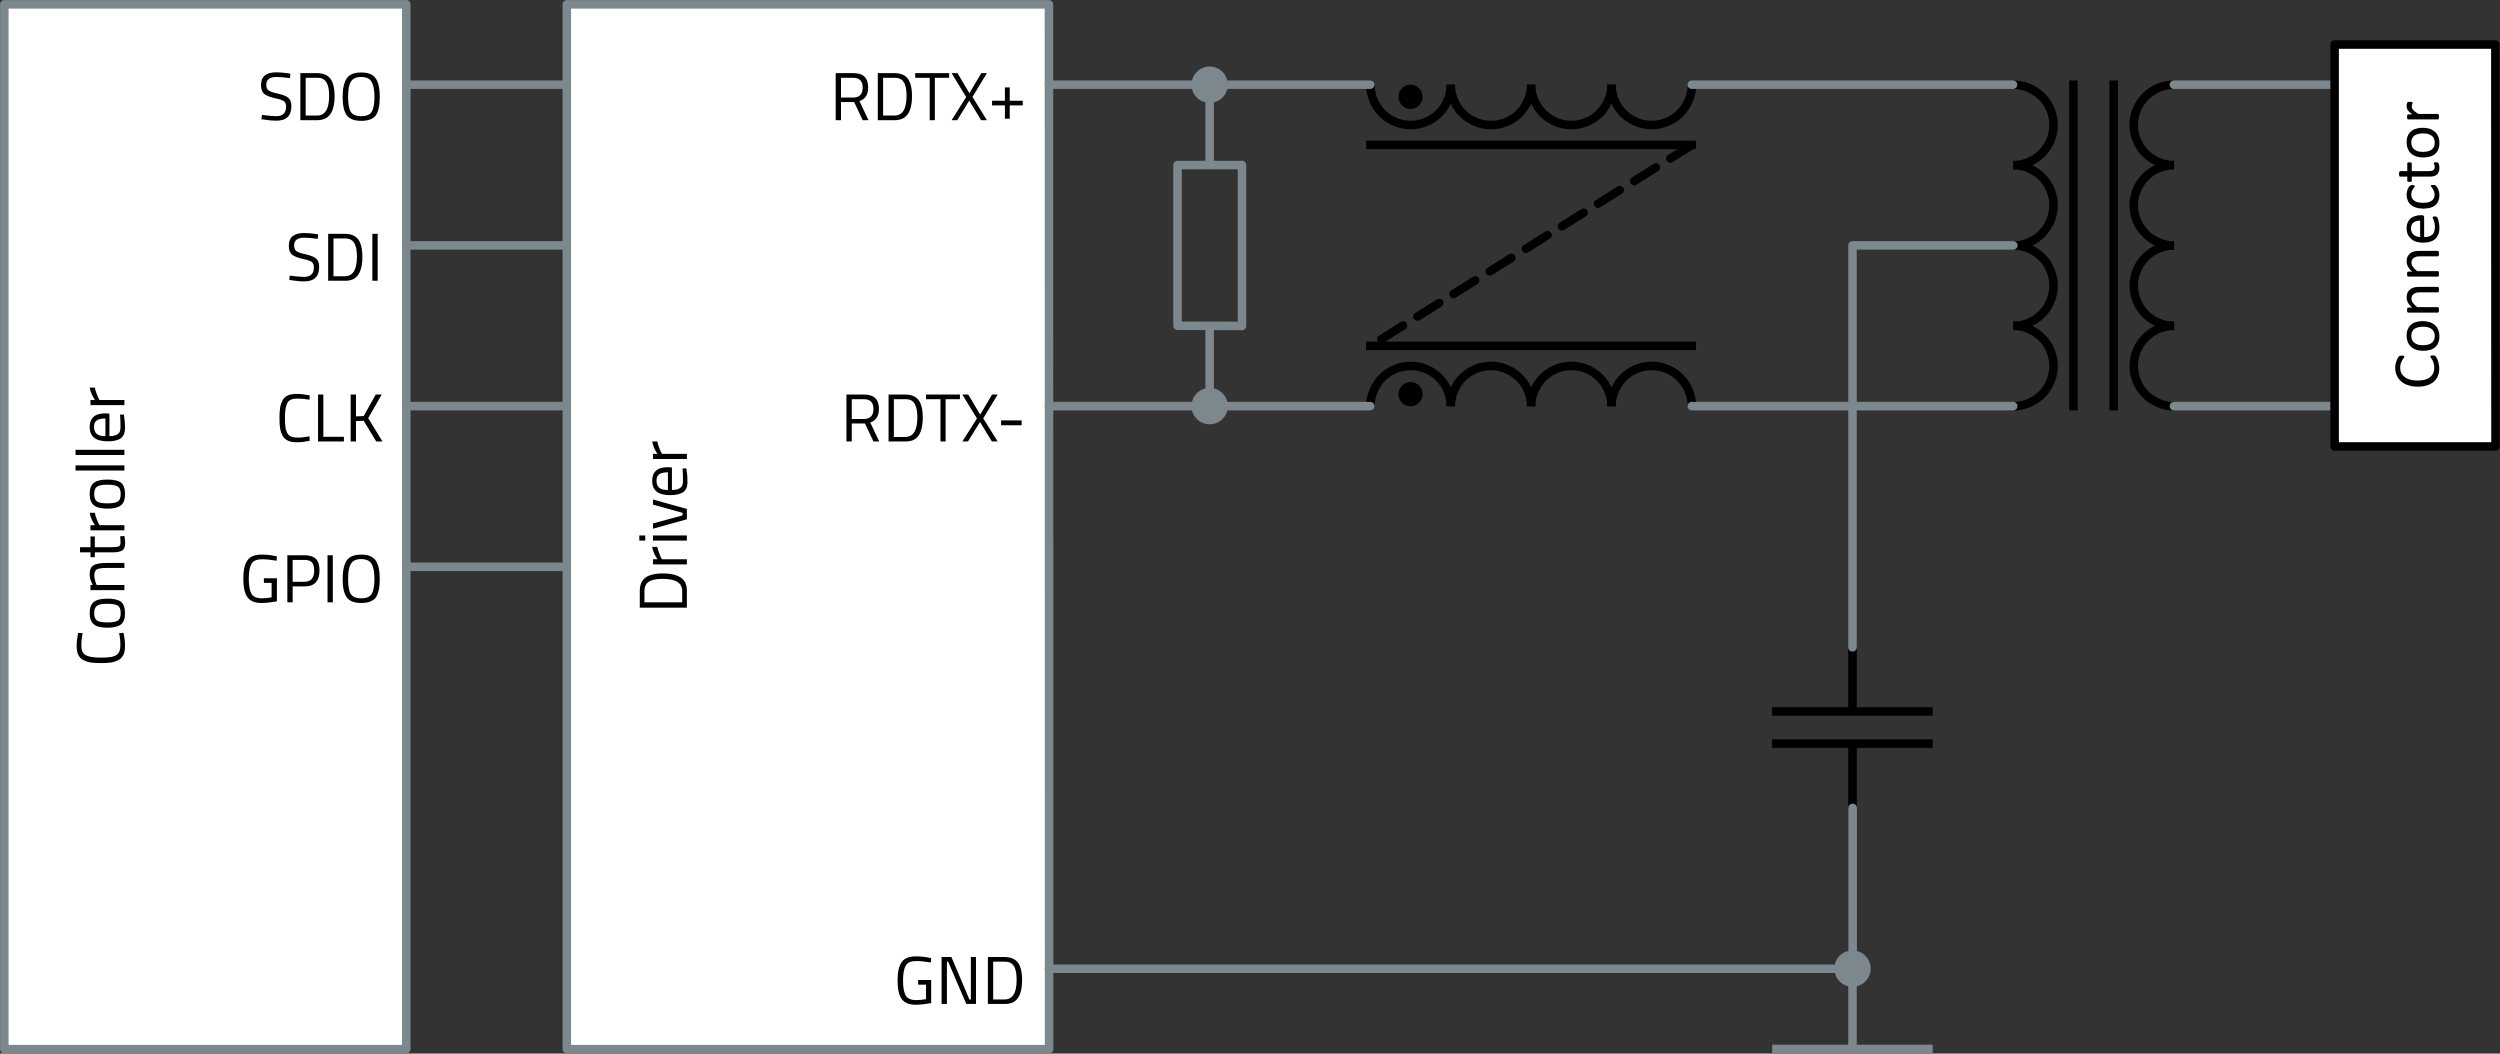 <?xml version="1.0" encoding="UTF-8"?>
<!DOCTYPE svg PUBLIC "-//W3C//DTD SVG 1.1//EN" "http://www.w3.org/Graphics/SVG/1.1/DTD/svg11.dtd">
<svg version="1.2" width="155.56mm" height="65.56mm" viewBox="473 2173 15556 6556" preserveAspectRatio="xMidYMid" fill-rule="evenodd" stroke-width="28.222" stroke-linejoin="round" xmlns="http://www.w3.org/2000/svg" xmlns:ooo="http://xml.openoffice.org/svg/export" xmlns:xlink="http://www.w3.org/1999/xlink" xmlns:presentation="http://sun.com/xmlns/staroffice/presentation" xmlns:smil="http://www.w3.org/2001/SMIL20/" xmlns:anim="urn:oasis:names:tc:opendocument:xmlns:animation:1.0" xmlns:svg="urn:oasis:names:tc:opendocument:xmlns:svg-compatible:1.0" xml:space="preserve">
 <rect x="473" y="2173" width="15556" height="6556" fill="#333333" stroke="none"/>
 <defs class="EmbeddedBulletChars">
  <g id="bullet-char-template-57356" transform="scale(0,-0)">
   <path d="M 580,1141 L 1163,571 580,0 -4,571 580,1141 Z"/>
  </g>
  <g id="bullet-char-template-57354" transform="scale(0,-0)">
   <path d="M 8,1128 L 1137,1128 1137,0 8,0 8,1128 Z"/>
  </g>
  <g id="bullet-char-template-10146" transform="scale(0,-0)">
   <path d="M 174,0 L 602,739 174,1481 1456,739 174,0 Z M 1358,739 L 309,1346 659,739 1358,739 Z"/>
  </g>
  <g id="bullet-char-template-10132" transform="scale(0,-0)">
   <path d="M 2015,739 L 1276,0 717,0 1260,543 174,543 174,936 1260,936 717,1481 1274,1481 2015,739 Z"/>
  </g>
  <g id="bullet-char-template-10007" transform="scale(0,-0)">
   <path d="M 0,-2 C -7,14 -16,27 -25,37 L 356,567 C 262,823 215,952 215,954 215,979 228,992 255,992 264,992 276,990 289,987 310,991 331,999 354,1012 L 381,999 492,748 772,1049 836,1024 860,1049 C 881,1039 901,1025 922,1006 886,937 835,863 770,784 769,783 710,716 594,584 L 774,223 C 774,196 753,168 711,139 L 727,119 C 717,90 699,76 672,76 641,76 570,178 457,381 L 164,-76 C 142,-110 111,-127 72,-127 30,-127 9,-110 8,-76 1,-67 -2,-52 -2,-32 -2,-23 -1,-13 0,-2 Z"/>
  </g>
  <g id="bullet-char-template-10004" transform="scale(0,-0)">
   <path d="M 285,-33 C 182,-33 111,30 74,156 52,228 41,333 41,471 41,549 55,616 82,672 116,743 169,778 240,778 293,778 328,747 346,684 L 369,508 C 377,444 397,411 428,410 L 1163,1116 C 1174,1127 1196,1133 1229,1133 1271,1133 1292,1118 1292,1087 L 1292,965 C 1292,929 1282,901 1262,881 L 442,47 C 390,-6 338,-33 285,-33 Z"/>
  </g>
  <g id="bullet-char-template-9679" transform="scale(0,-0)">
   <path d="M 813,0 C 632,0 489,54 383,161 276,268 223,411 223,592 223,773 276,916 383,1023 489,1130 632,1184 813,1184 992,1184 1136,1130 1245,1023 1353,916 1407,772 1407,592 1407,412 1353,268 1245,161 1136,54 992,0 813,0 Z"/>
  </g>
  <g id="bullet-char-template-8226" transform="scale(0,-0)">
   <path d="M 346,457 C 273,457 209,483 155,535 101,586 74,649 74,723 74,796 101,859 155,911 209,963 273,989 346,989 419,989 480,963 531,910 582,859 608,796 608,723 608,648 583,586 532,535 482,483 420,457 346,457 Z"/>
  </g>
  <g id="bullet-char-template-8211" transform="scale(0,-0)">
   <path d="M -4,459 L 1135,459 1135,606 -4,606 -4,459 Z"/>
  </g>
  <g id="bullet-char-template-61548" transform="scale(0,-0)">
   <path d="M 173,740 C 173,903 231,1043 346,1159 462,1274 601,1332 765,1332 928,1332 1067,1274 1183,1159 1299,1043 1357,903 1357,740 1357,577 1299,437 1183,322 1067,206 928,148 765,148 601,148 462,206 346,322 231,437 173,577 173,740 Z"/>
  </g>
 </defs>
 <g class="Page">
  <g class="Group">
   <g class="Group">
    <g class="com.sun.star.drawing.ClosedBezierShape">
     <g id="id3">
      <rect class="BoundingBox" stroke="none" fill="none" x="500" y="2200" width="2502" height="6502"/>
      <path fill="rgb(255,255,255)" stroke="none" d="M 3001,8701 C 3001,6534 3001,4367 3001,2200 2167,2200 1334,2200 500,2200 500,4367 500,6534 500,8701 1334,8701 2167,8701 3001,8701 Z"/>
     </g>
    </g>
    <g class="com.sun.star.drawing.ClosedBezierShape">
     <g id="id4">
      <rect class="BoundingBox" stroke="none" fill="none" x="473" y="2173" width="2556" height="6556"/>
      <path fill="none" stroke="rgb(124,135,142)" stroke-width="53" stroke-linejoin="miter" stroke-linecap="square" d="M 3001,8701 L 3001,2200 500,2200 500,8701 3001,8701 Z"/>
     </g>
    </g>
   </g>
   <g class="Group">
    <g class="com.sun.star.drawing.ClosedBezierShape">
     <g id="id5">
      <rect class="BoundingBox" stroke="none" fill="none" x="950" y="6111" width="303" height="190"/>
      <path fill="rgb(0,0,0)" stroke="none" d="M 1242,6111 C 1248,6140 1251,6166 1251,6189 1251,6213 1248,6231 1242,6246 1235,6260 1225,6271 1212,6279 1199,6286 1183,6292 1166,6295 1149,6298 1127,6299 1101,6299 1075,6299 1053,6298 1036,6295 1018,6292 1003,6286 989,6279 975,6271 966,6260 959,6246 953,6232 950,6213 950,6191 950,6168 953,6142 959,6111 L 987,6113 C 982,6141 979,6166 979,6189 979,6220 988,6240 1007,6250 1025,6260 1057,6265 1101,6265 1124,6265 1142,6264 1155,6262 1169,6261 1181,6257 1192,6252 1203,6246 1210,6238 1215,6228 1220,6218 1222,6203 1222,6183 1222,6163 1220,6140 1214,6113 L 1242,6111 Z"/>
     </g>
    </g>
    <g class="com.sun.star.drawing.ClosedBezierShape">
     <g id="id6">
      <rect class="BoundingBox" stroke="none" fill="none" x="1031" y="5897" width="222" height="183"/>
      <path fill="rgb(0,0,0)" stroke="none" d="M 1141,6079 C 1102,6079 1074,6072 1057,6058 1040,6044 1031,6021 1031,5988 1031,5955 1040,5932 1057,5918 1074,5905 1102,5898 1141,5898 1179,5898 1208,5904 1225,5917 1242,5930 1251,5954 1251,5988 1251,6023 1242,6046 1225,6059 1208,6072 1179,6079 1141,6079 Z M 1140,6046 C 1171,6046 1193,6043 1205,6035 1218,6028 1224,6012 1224,5988 1224,5964 1218,5949 1205,5941 1193,5934 1171,5930 1140,5930 1109,5930 1088,5934 1076,5943 1065,5951 1059,5966 1059,5988 1059,6010 1065,6025 1076,6034 1088,6042 1109,6046 1140,6046 Z"/>
     </g>
    </g>
    <g class="com.sun.star.drawing.ClosedBezierShape">
     <g id="id7">
      <rect class="BoundingBox" stroke="none" fill="none" x="1031" y="5676" width="217" height="170"/>
      <path fill="rgb(0,0,0)" stroke="none" d="M 1247,5813 L 1247,5845 1036,5845 1036,5813 1050,5813 C 1038,5790 1031,5769 1031,5748 1031,5719 1039,5701 1054,5691 1069,5681 1096,5676 1135,5676 L 1247,5676 1247,5707 1136,5707 C 1107,5707 1087,5710 1076,5716 1065,5722 1060,5734 1060,5753 1060,5762 1061,5772 1064,5782 1066,5792 1069,5799 1071,5805 L 1075,5813 1247,5813 Z"/>
     </g>
    </g>
    <g class="com.sun.star.drawing.ClosedBezierShape">
     <g id="id8">
      <rect class="BoundingBox" stroke="none" fill="none" x="970" y="5508" width="283" height="133"/>
      <path fill="rgb(0,0,0)" stroke="none" d="M 1063,5511 L 1063,5578 1164,5578 C 1188,5578 1204,5576 1212,5573 1220,5569 1223,5561 1223,5548 L 1221,5510 1247,5508 C 1250,5527 1252,5541 1252,5551 1252,5573 1246,5588 1236,5597 1225,5605 1204,5610 1174,5610 L 1063,5610 1063,5640 1036,5640 1036,5610 971,5610 971,5578 1036,5578 1036,5511 1063,5511 Z"/>
     </g>
    </g>
    <g class="com.sun.star.drawing.ClosedBezierShape">
     <g id="id9">
      <rect class="BoundingBox" stroke="none" fill="none" x="1030" y="5363" width="218" height="111"/>
      <path fill="rgb(0,0,0)" stroke="none" d="M 1247,5473 L 1036,5473 1036,5441 1064,5441 C 1047,5417 1036,5391 1031,5364 L 1063,5364 C 1065,5376 1069,5388 1074,5401 1078,5414 1083,5423 1086,5430 L 1092,5441 1247,5441 1247,5473 Z"/>
     </g>
    </g>
    <g class="com.sun.star.drawing.ClosedBezierShape">
     <g id="id10">
      <rect class="BoundingBox" stroke="none" fill="none" x="1031" y="5156" width="222" height="183"/>
      <path fill="rgb(0,0,0)" stroke="none" d="M 1141,5338 C 1102,5338 1074,5331 1057,5317 1040,5303 1031,5280 1031,5247 1031,5214 1040,5191 1057,5177 1074,5164 1102,5157 1141,5157 1179,5157 1208,5163 1225,5176 1242,5189 1251,5213 1251,5247 1251,5282 1242,5305 1225,5318 1208,5331 1179,5338 1141,5338 Z M 1140,5305 C 1171,5305 1193,5302 1205,5294 1218,5287 1224,5271 1224,5247 1224,5223 1218,5208 1205,5200 1193,5193 1171,5189 1140,5189 1109,5189 1088,5193 1076,5202 1065,5210 1059,5225 1059,5247 1059,5269 1065,5284 1076,5293 1088,5301 1109,5305 1140,5305 Z"/>
     </g>
    </g>
    <g class="com.sun.star.drawing.ClosedBezierShape">
     <g id="id11">
      <rect class="BoundingBox" stroke="none" fill="none" x="943" y="5069" width="305" height="33"/>
      <path fill="rgb(0,0,0)" stroke="none" d="M 1247,5101 C 1146,5101 1045,5101 943,5101 943,5090 943,5080 943,5069 1045,5069 1146,5069 1247,5069 1247,5080 1247,5090 1247,5101 Z"/>
     </g>
    </g>
    <g class="com.sun.star.drawing.ClosedBezierShape">
     <g id="id12">
      <rect class="BoundingBox" stroke="none" fill="none" x="943" y="4972" width="305" height="33"/>
      <path fill="rgb(0,0,0)" stroke="none" d="M 1247,5004 C 1146,5004 1045,5004 943,5004 943,4993 943,4983 943,4972 1045,4972 1146,4972 1247,4972 1247,4983 1247,4993 1247,5004 Z"/>
     </g>
    </g>
    <g class="com.sun.star.drawing.ClosedBezierShape">
     <g id="id13">
      <rect class="BoundingBox" stroke="none" fill="none" x="1031" y="4745" width="222" height="175"/>
      <path fill="rgb(0,0,0)" stroke="none" d="M 1221,4766 L 1220,4753 1244,4753 C 1249,4785 1251,4812 1251,4835 1251,4866 1242,4887 1225,4900 1207,4913 1180,4919 1143,4919 1068,4919 1031,4889 1031,4830 1031,4802 1039,4781 1055,4767 1071,4752 1096,4745 1130,4745 L 1154,4747 1154,4887 C 1178,4887 1195,4882 1206,4874 1218,4866 1223,4851 1223,4830 1223,4809 1222,4787 1221,4766 Z M 1129,4777 C 1103,4777 1085,4781 1074,4790 1063,4798 1058,4811 1058,4830 1058,4849 1064,4863 1075,4873 1086,4882 1104,4887 1129,4887 L 1129,4777 Z"/>
     </g>
    </g>
    <g class="com.sun.star.drawing.ClosedBezierShape">
     <g id="id14">
      <rect class="BoundingBox" stroke="none" fill="none" x="1030" y="4584" width="218" height="111"/>
      <path fill="rgb(0,0,0)" stroke="none" d="M 1247,4694 L 1036,4694 1036,4662 1064,4662 C 1047,4638 1036,4612 1031,4585 L 1063,4585 C 1065,4597 1069,4609 1074,4622 1078,4635 1083,4644 1086,4651 L 1092,4662 1247,4662 1247,4694 Z"/>
     </g>
    </g>
   </g>
  </g>
  <g class="Group">
   <g class="com.sun.star.drawing.ClosedBezierShape">
    <g id="id15">
     <rect class="BoundingBox" stroke="none" fill="none" x="2097" y="2623" width="190" height="303"/>
     <path fill="rgb(0,0,0)" stroke="none" d="M 2194,2652 C 2151,2652 2130,2668 2130,2700 2130,2717 2135,2730 2145,2736 2155,2743 2174,2750 2204,2756 2234,2763 2255,2771 2267,2782 2280,2793 2286,2810 2286,2834 2286,2894 2255,2924 2192,2924 2172,2924 2146,2922 2115,2917 L 2100,2915 2103,2888 C 2142,2893 2171,2896 2191,2896 2233,2896 2253,2876 2253,2837 2253,2821 2249,2810 2240,2803 2230,2796 2213,2790 2188,2785 2155,2778 2132,2769 2118,2758 2104,2747 2097,2728 2097,2702 2097,2649 2129,2623 2192,2623 2212,2623 2237,2625 2266,2629 L 2280,2632 2277,2659 C 2238,2654 2210,2652 2194,2652 Z"/>
    </g>
   </g>
   <g class="com.sun.star.drawing.ClosedBezierShape">
    <g id="id16">
     <rect class="BoundingBox" stroke="none" fill="none" x="2341" y="2627" width="215" height="295"/>
     <path fill="rgb(0,0,0)" stroke="none" d="M 2446,2921 L 2342,2921 2342,2628 2446,2628 C 2494,2628 2526,2647 2541,2684 2550,2706 2555,2735 2555,2770 2555,2844 2536,2890 2500,2909 2485,2917 2467,2921 2446,2921 Z M 2521,2770 C 2521,2714 2509,2679 2484,2665 2474,2659 2461,2657 2446,2657 L 2375,2657 2375,2892 2446,2892 C 2496,2892 2521,2851 2521,2770 Z"/>
    </g>
   </g>
   <g class="com.sun.star.drawing.ClosedBezierShape">
    <g id="id17">
     <rect class="BoundingBox" stroke="none" fill="none" x="2605" y="2623" width="233" height="303"/>
     <path fill="rgb(0,0,0)" stroke="none" d="M 2639,2775 C 2639,2818 2644,2849 2655,2868 2667,2887 2689,2896 2721,2896 2753,2896 2775,2887 2786,2868 2797,2850 2803,2819 2803,2776 2803,2733 2797,2702 2785,2682 2774,2662 2752,2652 2720,2652 2689,2652 2667,2662 2656,2682 2644,2701 2639,2733 2639,2775 Z M 2836,2776 C 2836,2828 2828,2866 2812,2890 2795,2913 2765,2925 2721,2925 2677,2925 2647,2913 2630,2889 2613,2865 2605,2827 2605,2776 2605,2724 2614,2686 2630,2661 2647,2636 2677,2624 2721,2624 2764,2624 2794,2636 2811,2661 2828,2686 2836,2724 2836,2776 Z"/>
    </g>
   </g>
  </g>
  <g class="Group">
   <g class="com.sun.star.drawing.ClosedBezierShape">
    <g id="id18">
     <rect class="BoundingBox" stroke="none" fill="none" x="2270" y="3623" width="190" height="303"/>
     <path fill="rgb(0,0,0)" stroke="none" d="M 2367,3652 C 2324,3652 2303,3668 2303,3700 2303,3717 2308,3730 2318,3736 2328,3743 2347,3750 2377,3756 2407,3763 2428,3771 2440,3782 2453,3793 2459,3810 2459,3834 2459,3894 2428,3924 2365,3924 2345,3924 2319,3922 2288,3917 L 2273,3915 2276,3888 C 2315,3893 2344,3896 2364,3896 2406,3896 2426,3876 2426,3837 2426,3821 2422,3810 2413,3803 2403,3796 2386,3790 2361,3785 2328,3778 2305,3769 2291,3758 2277,3747 2270,3728 2270,3702 2270,3649 2302,3623 2365,3623 2385,3623 2410,3625 2439,3629 L 2453,3632 2450,3659 C 2411,3654 2383,3652 2367,3652 Z"/>
    </g>
   </g>
   <g class="com.sun.star.drawing.ClosedBezierShape">
    <g id="id19">
     <rect class="BoundingBox" stroke="none" fill="none" x="2514" y="3627" width="215" height="295"/>
     <path fill="rgb(0,0,0)" stroke="none" d="M 2619,3920 L 2515,3920 2515,3628 2619,3628 C 2667,3628 2699,3647 2714,3684 2723,3706 2728,3735 2728,3770 2728,3844 2709,3890 2673,3909 2658,3917 2640,3920 2619,3920 Z M 2694,3770 C 2694,3714 2682,3679 2657,3665 2647,3659 2634,3657 2619,3657 L 2548,3657 2548,3892 2619,3892 C 2669,3892 2694,3851 2694,3770 Z"/>
    </g>
   </g>
   <g class="com.sun.star.drawing.ClosedBezierShape">
    <g id="id20">
     <rect class="BoundingBox" stroke="none" fill="none" x="2789" y="3627" width="35" height="295"/>
     <path fill="rgb(0,0,0)" stroke="none" d="M 2790,3920 C 2790,3823 2790,3725 2790,3628 2801,3628 2812,3628 2823,3628 2823,3725 2823,3823 2823,3920 2812,3920 2801,3920 2790,3920 Z"/>
    </g>
   </g>
  </g>
  <g class="Group">
   <g class="com.sun.star.drawing.ClosedBezierShape">
    <g id="id21">
     <rect class="BoundingBox" stroke="none" fill="none" x="2211" y="4623" width="190" height="303"/>
     <path fill="rgb(0,0,0)" stroke="none" d="M 2400,4916 C 2371,4922 2345,4925 2322,4925 2298,4925 2280,4922 2265,4915 2251,4909 2240,4899 2232,4886 2225,4872 2219,4857 2216,4839 2213,4822 2212,4801 2212,4775 2212,4749 2213,4727 2216,4709 2219,4692 2225,4676 2232,4662 2240,4649 2251,4639 2265,4633 2279,4627 2298,4624 2320,4624 2343,4624 2369,4627 2400,4633 L 2399,4660 C 2370,4655 2345,4653 2322,4653 2291,4653 2271,4662 2261,4680 2251,4699 2246,4730 2246,4775 2246,4797 2247,4815 2249,4829 2250,4842 2254,4854 2259,4865 2265,4876 2273,4884 2283,4889 2293,4893 2308,4896 2328,4896 2348,4896 2371,4893 2399,4888 L 2400,4916 Z"/>
    </g>
   </g>
   <g class="com.sun.star.drawing.ClosedBezierShape">
    <g id="id22">
     <rect class="BoundingBox" stroke="none" fill="none" x="2451" y="4627" width="164" height="295"/>
     <path fill="rgb(0,0,0)" stroke="none" d="M 2613,4920 C 2559,4920 2506,4920 2452,4920 2452,4823 2452,4725 2452,4628 2463,4628 2474,4628 2485,4628 2485,4716 2485,4803 2485,4891 2527,4891 2570,4891 2613,4891 2613,4901 2613,4911 2613,4920 Z"/>
    </g>
   </g>
   <g class="com.sun.star.drawing.ClosedBezierShape">
    <g id="id23">
     <rect class="BoundingBox" stroke="none" fill="none" x="2654" y="4627" width="200" height="295"/>
     <path fill="rgb(0,0,0)" stroke="none" d="M 2688,4920 C 2677,4920 2666,4920 2655,4920 2655,4823 2655,4725 2655,4628 2666,4628 2677,4628 2688,4628 2688,4673 2688,4719 2688,4764 2704,4763 2720,4763 2736,4762 2761,4717 2786,4673 2811,4628 2823,4628 2835,4628 2848,4628 2820,4677 2792,4726 2764,4775 2794,4823 2823,4872 2853,4920 2840,4920 2827,4920 2814,4920 2788,4877 2762,4834 2736,4791 2720,4792 2704,4792 2688,4793 2688,4835 2688,4878 2688,4920 Z"/>
    </g>
   </g>
  </g>
  <g class="Group">
   <g class="Group">
    <g class="com.sun.star.drawing.ClosedBezierShape">
     <g id="id24">
      <rect class="BoundingBox" stroke="none" fill="none" x="4000" y="2200" width="3002" height="6502"/>
      <path fill="rgb(255,255,255)" stroke="none" d="M 7001,8701 C 7001,6534 7000,4367 7000,2200 6000,2200 5000,2200 4000,2200 4000,4367 4000,6534 4000,8701 5000,8701 6001,8701 7001,8701 Z"/>
     </g>
    </g>
    <g class="com.sun.star.drawing.ClosedBezierShape">
     <g id="id25">
      <rect class="BoundingBox" stroke="none" fill="none" x="3973" y="2173" width="3056" height="6556"/>
      <path fill="none" stroke="rgb(124,135,142)" stroke-width="53" stroke-linejoin="miter" stroke-linecap="square" d="M 7001,8701 L 7000,2200 4000,2200 4000,8701 7001,8701 Z"/>
     </g>
    </g>
   </g>
   <g class="Group">
    <g class="com.sun.star.drawing.ClosedBezierShape">
     <g id="id26">
      <rect class="BoundingBox" stroke="none" fill="none" x="4454" y="5741" width="294" height="215"/>
      <path fill="rgb(0,0,0)" stroke="none" d="M 4747,5850 L 4747,5954 4454,5954 4454,5850 C 4454,5802 4473,5770 4511,5755 4533,5746 4561,5741 4596,5741 4670,5741 4716,5760 4736,5796 4743,5811 4747,5829 4747,5850 Z M 4596,5775 C 4540,5775 4505,5787 4492,5812 4486,5822 4483,5835 4483,5850 L 4483,5921 4718,5921 4718,5850 C 4718,5800 4678,5775 4596,5775 Z"/>
     </g>
    </g>
    <g class="com.sun.star.drawing.ClosedBezierShape">
     <g id="id27">
      <rect class="BoundingBox" stroke="none" fill="none" x="4530" y="5575" width="218" height="111"/>
      <path fill="rgb(0,0,0)" stroke="none" d="M 4747,5685 L 4536,5685 4536,5653 4564,5653 C 4547,5629 4536,5603 4531,5576 L 4563,5576 C 4565,5588 4569,5600 4574,5613 4578,5626 4583,5635 4586,5642 L 4592,5653 4747,5653 4747,5685 Z"/>
     </g>
    </g>
    <g class="com.sun.star.drawing.ClosedBezierShape">
     <g id="id28">
      <rect class="BoundingBox" stroke="none" fill="none" x="4450" y="5504" width="298" height="34"/>
      <path fill="rgb(0,0,0)" stroke="none" d="M 4747,5537 C 4677,5537 4606,5537 4536,5537 4536,5526 4536,5515 4536,5505 4606,5505 4677,5505 4747,5505 4747,5515 4747,5526 4747,5537 Z M 4488,5537 C 4475,5537 4463,5537 4451,5537 4451,5526 4451,5515 4451,5505 4463,5505 4475,5505 4488,5505 4488,5515 4488,5526 4488,5537 Z"/>
     </g>
    </g>
    <g class="com.sun.star.drawing.ClosedBezierShape">
     <g id="id29">
      <rect class="BoundingBox" stroke="none" fill="none" x="4535" y="5280" width="213" height="185"/>
      <path fill="rgb(0,0,0)" stroke="none" d="M 4536,5463 C 4536,5452 4536,5441 4536,5430 4597,5413 4658,5397 4720,5380 4720,5375 4720,5370 4720,5364 4658,5347 4597,5330 4536,5313 4536,5302 4536,5292 4536,5281 4606,5301 4677,5320 4747,5340 4747,5361 4747,5383 4747,5404 4677,5424 4606,5444 4536,5463 Z"/>
     </g>
    </g>
    <g class="com.sun.star.drawing.ClosedBezierShape">
     <g id="id30">
      <rect class="BoundingBox" stroke="none" fill="none" x="4531" y="5080" width="222" height="175"/>
      <path fill="rgb(0,0,0)" stroke="none" d="M 4721,5101 L 4720,5088 4744,5088 C 4749,5120 4751,5147 4751,5170 4751,5201 4742,5222 4725,5235 4707,5247 4680,5254 4643,5254 4568,5254 4531,5224 4531,5165 4531,5137 4539,5116 4555,5102 4571,5087 4596,5080 4630,5080 L 4654,5082 4654,5222 C 4678,5222 4695,5217 4706,5209 4718,5201 4723,5186 4723,5165 4723,5144 4722,5122 4721,5101 Z M 4629,5112 C 4603,5112 4585,5116 4574,5125 4563,5133 4558,5146 4558,5165 4558,5184 4564,5198 4575,5208 4586,5217 4604,5222 4629,5222 L 4629,5112 Z"/>
     </g>
    </g>
    <g class="com.sun.star.drawing.ClosedBezierShape">
     <g id="id31">
      <rect class="BoundingBox" stroke="none" fill="none" x="4530" y="4919" width="218" height="111"/>
      <path fill="rgb(0,0,0)" stroke="none" d="M 4747,5029 L 4536,5029 4536,4997 4564,4997 C 4547,4973 4536,4947 4531,4920 L 4563,4920 C 4565,4932 4569,4944 4574,4957 4578,4970 4583,4979 4586,4986 L 4592,4997 4747,4997 4747,5029 Z"/>
     </g>
    </g>
   </g>
  </g>
  <g class="Group">
   <g class="com.sun.star.drawing.ClosedBezierShape">
    <g id="id32">
     <rect class="BoundingBox" stroke="none" fill="none" x="5672" y="2627" width="207" height="295"/>
     <path fill="rgb(0,0,0)" stroke="none" d="M 5706,2808 L 5706,2921 5673,2921 5673,2628 5781,2628 C 5812,2628 5836,2635 5851,2649 5867,2664 5875,2686 5875,2717 5875,2762 5857,2790 5821,2802 L 5877,2921 5841,2921 5788,2808 5706,2808 Z M 5782,2780 C 5821,2780 5841,2759 5841,2718 5841,2677 5821,2657 5781,2657 L 5706,2657 5706,2780 5782,2780 Z"/>
    </g>
   </g>
   <g class="com.sun.star.drawing.ClosedBezierShape">
    <g id="id33">
     <rect class="BoundingBox" stroke="none" fill="none" x="5934" y="2627" width="215" height="295"/>
     <path fill="rgb(0,0,0)" stroke="none" d="M 6039,2921 L 5935,2921 5935,2628 6039,2628 C 6087,2628 6119,2647 6134,2684 6143,2706 6148,2735 6148,2770 6148,2844 6129,2890 6093,2909 6078,2917 6060,2921 6039,2921 Z M 6114,2770 C 6114,2714 6102,2679 6077,2665 6067,2659 6054,2657 6039,2657 L 5968,2657 5968,2892 6039,2892 C 6089,2892 6114,2851 6114,2770 Z"/>
    </g>
   </g>
   <g class="com.sun.star.drawing.ClosedBezierShape">
    <g id="id34">
     <rect class="BoundingBox" stroke="none" fill="none" x="6167" y="2627" width="213" height="295"/>
     <path fill="rgb(0,0,0)" stroke="none" d="M 6168,2657 C 6168,2647 6168,2638 6168,2628 6238,2628 6309,2628 6379,2628 6379,2638 6379,2647 6379,2657 6349,2657 6320,2657 6290,2657 6290,2745 6290,2833 6290,2921 6279,2921 6268,2921 6258,2921 6258,2833 6258,2745 6258,2657 6228,2657 6198,2657 6168,2657 Z"/>
    </g>
   </g>
   <g class="com.sun.star.drawing.ClosedBezierShape">
    <g id="id35">
     <rect class="BoundingBox" stroke="none" fill="none" x="6394" y="2627" width="222" height="295"/>
     <path fill="rgb(0,0,0)" stroke="none" d="M 6431,2628 C 6456,2670 6480,2711 6505,2753 6530,2711 6554,2670 6579,2628 6591,2628 6603,2628 6614,2628 6584,2677 6554,2727 6524,2776 6554,2824 6584,2872 6614,2921 6602,2921 6590,2921 6578,2921 6553,2880 6529,2840 6504,2799 6479,2840 6454,2880 6429,2921 6417,2921 6406,2921 6394,2921 6424,2873 6454,2825 6485,2777 6454,2727 6424,2678 6394,2628 6406,2628 6419,2628 6431,2628 Z"/>
    </g>
   </g>
   <g class="com.sun.star.drawing.ClosedBezierShape">
    <g id="id36">
     <rect class="BoundingBox" stroke="none" fill="none" x="6646" y="2717" width="192" height="197"/>
     <path fill="rgb(0,0,0)" stroke="none" d="M 6646,2829 C 6646,2819 6646,2810 6646,2800 6673,2800 6700,2800 6726,2800 6726,2772 6726,2745 6726,2717 6736,2717 6746,2717 6756,2717 6756,2745 6756,2772 6756,2800 6783,2800 6810,2800 6837,2800 6837,2810 6837,2819 6837,2829 6810,2829 6783,2829 6756,2829 6756,2856 6756,2884 6756,2912 6746,2912 6736,2912 6726,2912 6726,2884 6726,2856 6726,2829 6700,2829 6673,2829 6646,2829 Z"/>
    </g>
   </g>
  </g>
  <g class="Group">
   <g class="com.sun.star.drawing.ClosedBezierShape">
    <g id="id37">
     <rect class="BoundingBox" stroke="none" fill="none" x="5739" y="4627" width="207" height="295"/>
     <path fill="rgb(0,0,0)" stroke="none" d="M 5773,4808 L 5773,4920 5740,4920 5740,4628 5848,4628 C 5879,4628 5903,4635 5918,4649 5934,4664 5942,4686 5942,4717 5942,4762 5924,4790 5888,4802 L 5944,4920 5908,4920 5855,4808 5773,4808 Z M 5849,4780 C 5888,4780 5908,4759 5908,4718 5908,4677 5888,4657 5848,4657 L 5773,4657 5773,4780 5849,4780 Z"/>
    </g>
   </g>
   <g class="com.sun.star.drawing.ClosedBezierShape">
    <g id="id38">
     <rect class="BoundingBox" stroke="none" fill="none" x="6001" y="4627" width="215" height="295"/>
     <path fill="rgb(0,0,0)" stroke="none" d="M 6106,4920 L 6002,4920 6002,4628 6106,4628 C 6154,4628 6186,4647 6201,4684 6210,4706 6215,4735 6215,4770 6215,4844 6196,4890 6160,4909 6145,4917 6127,4920 6106,4920 Z M 6181,4770 C 6181,4714 6169,4679 6144,4665 6134,4659 6121,4657 6106,4657 L 6035,4657 6035,4892 6106,4892 C 6156,4892 6181,4851 6181,4770 Z"/>
    </g>
   </g>
   <g class="com.sun.star.drawing.ClosedBezierShape">
    <g id="id39">
     <rect class="BoundingBox" stroke="none" fill="none" x="6234" y="4627" width="213" height="295"/>
     <path fill="rgb(0,0,0)" stroke="none" d="M 6235,4657 C 6235,4647 6235,4638 6235,4628 6305,4628 6376,4628 6446,4628 6446,4638 6446,4647 6446,4657 6416,4657 6387,4657 6357,4657 6357,4745 6357,4833 6357,4920 6346,4920 6335,4920 6325,4920 6325,4833 6325,4745 6325,4657 6295,4657 6265,4657 6235,4657 Z"/>
    </g>
   </g>
   <g class="com.sun.star.drawing.ClosedBezierShape">
    <g id="id40">
     <rect class="BoundingBox" stroke="none" fill="none" x="6461" y="4627" width="222" height="295"/>
     <path fill="rgb(0,0,0)" stroke="none" d="M 6498,4628 C 6523,4670 6547,4711 6572,4753 6597,4711 6621,4670 6646,4628 6658,4628 6670,4628 6681,4628 6651,4677 6621,4727 6591,4776 6621,4824 6651,4872 6681,4920 6669,4920 6657,4920 6645,4920 6620,4880 6596,4840 6571,4799 6546,4840 6521,4880 6496,4920 6484,4920 6473,4920 6461,4920 6491,4873 6521,4825 6552,4777 6521,4727 6491,4678 6461,4628 6473,4628 6486,4628 6498,4628 Z"/>
    </g>
   </g>
   <g class="com.sun.star.drawing.ClosedBezierShape">
    <g id="id41">
     <rect class="BoundingBox" stroke="none" fill="none" x="6701" y="4789" width="130" height="31"/>
     <path fill="rgb(0,0,0)" stroke="none" d="M 6702,4819 C 6702,4809 6702,4799 6702,4789 6744,4789 6787,4789 6830,4789 6830,4799 6830,4809 6830,4819 6787,4819 6744,4819 6702,4819 Z"/>
    </g>
   </g>
  </g>
  <g class="Group">
   <g class="com.sun.star.drawing.ClosedBezierShape">
    <g id="id42">
     <rect class="BoundingBox" stroke="none" fill="none" x="6058" y="8123" width="210" height="303"/>
     <path fill="rgb(0,0,0)" stroke="none" d="M 6186,8300 L 6186,8271 6267,8271 6267,8415 C 6231,8421 6199,8425 6171,8425 6129,8425 6099,8412 6083,8388 6066,8363 6058,8326 6058,8274 6058,8223 6066,8185 6083,8161 6099,8136 6129,8124 6171,8124 6197,8124 6224,8126 6252,8132 L 6267,8135 6265,8162 C 6230,8156 6200,8153 6174,8153 6142,8153 6120,8162 6109,8181 6098,8200 6092,8231 6092,8274 6092,8318 6098,8349 6109,8368 6120,8387 6142,8396 6174,8396 6194,8396 6214,8394 6235,8390 L 6235,8300 6186,8300 Z"/>
    </g>
   </g>
   <g class="com.sun.star.drawing.ClosedBezierShape">
    <g id="id43">
     <rect class="BoundingBox" stroke="none" fill="none" x="6331" y="8127" width="216" height="295"/>
     <path fill="rgb(0,0,0)" stroke="none" d="M 6332,8420 C 6332,8323 6332,8225 6332,8128 6352,8128 6373,8128 6393,8128 6430,8216 6468,8304 6505,8392 6508,8392 6511,8392 6514,8392 6514,8304 6514,8216 6514,8128 6525,8128 6535,8128 6546,8128 6546,8225 6546,8323 6546,8420 6526,8420 6506,8420 6486,8420 6448,8333 6410,8245 6373,8157 6370,8157 6367,8157 6365,8157 6365,8245 6365,8333 6365,8420 6354,8420 6343,8420 6332,8420 Z"/>
    </g>
   </g>
   <g class="com.sun.star.drawing.ClosedBezierShape">
    <g id="id44">
     <rect class="BoundingBox" stroke="none" fill="none" x="6619" y="8127" width="215" height="295"/>
     <path fill="rgb(0,0,0)" stroke="none" d="M 6724,8420 L 6620,8420 6620,8128 6724,8128 C 6772,8128 6804,8147 6819,8184 6828,8206 6833,8235 6833,8270 6833,8344 6814,8390 6778,8409 6763,8417 6745,8420 6724,8420 Z M 6799,8270 C 6799,8214 6787,8179 6762,8165 6752,8159 6739,8157 6724,8157 L 6653,8157 6653,8392 6724,8392 C 6774,8392 6799,8351 6799,8270 Z"/>
    </g>
   </g>
  </g>
  <g class="com.sun.star.drawing.OpenBezierShape">
   <g id="id45">
    <rect class="BoundingBox" stroke="none" fill="none" x="2973" y="2673" width="1054" height="55"/>
    <path fill="none" stroke="rgb(124,135,142)" stroke-width="53" stroke-linejoin="round" stroke-linecap="round" d="M 3000,2700 L 3999,2700"/>
   </g>
  </g>
  <g class="com.sun.star.drawing.OpenBezierShape">
   <g id="id46">
    <rect class="BoundingBox" stroke="none" fill="none" x="2973" y="3673" width="1054" height="55"/>
    <path fill="none" stroke="rgb(124,135,142)" stroke-width="53" stroke-linejoin="round" stroke-linecap="round" d="M 3000,3700 L 3999,3700"/>
   </g>
  </g>
  <g class="com.sun.star.drawing.OpenBezierShape">
   <g id="id47">
    <rect class="BoundingBox" stroke="none" fill="none" x="2973" y="4673" width="1054" height="55"/>
    <path fill="none" stroke="rgb(124,135,142)" stroke-width="53" stroke-linejoin="round" stroke-linecap="round" d="M 3000,4700 L 3999,4700"/>
   </g>
  </g>
  <g class="com.sun.star.drawing.ClosedBezierShape">
   <g id="id48">
    <rect class="BoundingBox" stroke="none" fill="none" x="7773" y="3173" width="456" height="1056"/>
    <path fill="none" stroke="rgb(124,135,142)" stroke-width="53" stroke-linejoin="miter" d="M 7800,3200 L 7800,4200 8201,4201 8201,3200 7800,3200 Z"/>
   </g>
  </g>
  <g class="com.sun.star.drawing.OpenBezierShape">
   <g id="id49">
    <rect class="BoundingBox" stroke="none" fill="none" x="7973" y="4200" width="55" height="501"/>
    <path fill="none" stroke="rgb(124,135,142)" stroke-width="53" stroke-linejoin="miter" d="M 8000,4200 L 8000,4700"/>
   </g>
  </g>
  <g class="com.sun.star.drawing.OpenBezierShape">
   <g id="id50">
    <rect class="BoundingBox" stroke="none" fill="none" x="7973" y="2700" width="55" height="500"/>
    <path fill="none" stroke="rgb(124,135,142)" stroke-width="53" stroke-linejoin="miter" d="M 8000,3199 L 8000,2700"/>
   </g>
  </g>
  <g class="com.sun.star.drawing.OpenBezierShape">
   <g id="id51">
    <rect class="BoundingBox" stroke="none" fill="none" x="8973" y="4423" width="556" height="279"/>
    <path fill="none" stroke="rgb(0,0,0)" stroke-width="53" stroke-linejoin="miter" d="M 9000,4701 L 9000,4701 C 9000,4657 9012,4614 9034,4576 9056,4537 9087,4506 9125,4484 9163,4462 9207,4450 9250,4450 9294,4450 9338,4462 9376,4484 9414,4506 9445,4537 9467,4575 9489,4614 9501,4657 9501,4701 L 9501,4701"/>
   </g>
  </g>
  <g class="com.sun.star.drawing.OpenBezierShape">
   <g id="id52">
    <rect class="BoundingBox" stroke="none" fill="none" x="9473" y="4423" width="556" height="279"/>
    <path fill="none" stroke="rgb(0,0,0)" stroke-width="53" stroke-linejoin="miter" d="M 9500,4701 L 9500,4701 C 9500,4657 9512,4614 9534,4576 9556,4537 9587,4506 9625,4484 9663,4462 9707,4450 9750,4450 9794,4450 9838,4462 9876,4484 9914,4506 9945,4537 9967,4575 9989,4614 10001,4657 10001,4701 L 10001,4701"/>
   </g>
  </g>
  <g class="com.sun.star.drawing.OpenBezierShape">
   <g id="id53">
    <rect class="BoundingBox" stroke="none" fill="none" x="9973" y="4423" width="556" height="279"/>
    <path fill="none" stroke="rgb(0,0,0)" stroke-width="53" stroke-linejoin="miter" d="M 10000,4701 L 10000,4701 C 10000,4657 10012,4614 10034,4576 10056,4537 10087,4506 10125,4484 10163,4462 10207,4450 10250,4450 10294,4450 10338,4462 10376,4484 10414,4506 10445,4537 10467,4575 10489,4614 10501,4657 10501,4701 L 10501,4701"/>
   </g>
  </g>
  <g class="com.sun.star.drawing.OpenBezierShape">
   <g id="id54">
    <rect class="BoundingBox" stroke="none" fill="none" x="10473" y="4423" width="556" height="279"/>
    <path fill="none" stroke="rgb(0,0,0)" stroke-width="53" stroke-linejoin="miter" d="M 10500,4701 L 10500,4701 C 10500,4657 10512,4614 10534,4576 10556,4537 10587,4506 10625,4484 10663,4462 10707,4450 10750,4450 10794,4450 10838,4462 10876,4484 10914,4506 10945,4537 10967,4575 10989,4614 11001,4657 11001,4701 L 11001,4701"/>
   </g>
  </g>
  <g class="com.sun.star.drawing.OpenBezierShape">
   <g id="id55">
    <rect class="BoundingBox" stroke="none" fill="none" x="10473" y="2700" width="556" height="279"/>
    <path fill="none" stroke="rgb(0,0,0)" stroke-width="53" stroke-linejoin="miter" d="M 11001,2700 L 11001,2700 C 11001,2744 10989,2787 10967,2825 10945,2864 10914,2895 10876,2917 10838,2939 10794,2951 10751,2951 10707,2951 10663,2939 10625,2917 10587,2895 10556,2864 10534,2826 10512,2787 10500,2744 10500,2700 L 10500,2700"/>
   </g>
  </g>
  <g class="com.sun.star.drawing.OpenBezierShape">
   <g id="id56">
    <rect class="BoundingBox" stroke="none" fill="none" x="9973" y="2700" width="556" height="279"/>
    <path fill="none" stroke="rgb(0,0,0)" stroke-width="53" stroke-linejoin="miter" d="M 10501,2700 L 10501,2700 C 10501,2744 10489,2787 10467,2825 10445,2864 10414,2895 10376,2917 10338,2939 10294,2951 10251,2951 10207,2951 10163,2939 10125,2917 10087,2895 10056,2864 10034,2826 10012,2787 10000,2744 10000,2700 L 10000,2700"/>
   </g>
  </g>
  <g class="com.sun.star.drawing.OpenBezierShape">
   <g id="id57">
    <rect class="BoundingBox" stroke="none" fill="none" x="9473" y="2700" width="556" height="279"/>
    <path fill="none" stroke="rgb(0,0,0)" stroke-width="53" stroke-linejoin="miter" d="M 10001,2700 L 10001,2700 C 10001,2744 9989,2787 9967,2825 9945,2864 9914,2895 9876,2917 9838,2939 9794,2951 9751,2951 9707,2951 9663,2939 9625,2917 9587,2895 9556,2864 9534,2826 9512,2787 9500,2744 9500,2700 L 9500,2700"/>
   </g>
  </g>
  <g class="com.sun.star.drawing.OpenBezierShape">
   <g id="id58">
    <rect class="BoundingBox" stroke="none" fill="none" x="8973" y="2700" width="556" height="279"/>
    <path fill="none" stroke="rgb(0,0,0)" stroke-width="53" stroke-linejoin="miter" d="M 9501,2700 L 9501,2700 C 9501,2744 9489,2787 9467,2825 9445,2864 9414,2895 9376,2917 9338,2939 9294,2951 9251,2951 9207,2951 9163,2939 9125,2917 9087,2895 9056,2864 9034,2826 9012,2787 9000,2744 9000,2700 L 9000,2700"/>
   </g>
  </g>
  <g class="com.sun.star.drawing.OpenBezierShape">
   <g id="id59">
    <rect class="BoundingBox" stroke="none" fill="none" x="8973" y="4298" width="2055" height="55"/>
    <path fill="none" stroke="rgb(0,0,0)" stroke-width="53" stroke-linejoin="miter" stroke-linecap="square" d="M 9000,4325 L 11000,4325"/>
   </g>
  </g>
  <g class="com.sun.star.drawing.OpenBezierShape">
   <g id="id60">
    <rect class="BoundingBox" stroke="none" fill="none" x="8973" y="3048" width="2055" height="55"/>
    <path fill="none" stroke="rgb(0,0,0)" stroke-width="53" stroke-linejoin="miter" stroke-linecap="square" d="M 11000,3075 L 9000,3075"/>
   </g>
  </g>
  <g class="com.sun.star.drawing.ClosedBezierShape">
   <g id="id61">
    <rect class="BoundingBox" stroke="none" fill="none" x="9042" y="3048" width="1987" height="1263"/>
    <path fill="rgb(0,0,0)" stroke="none" d="M 10987,3053 C 10991,3050 10995,3049 11000,3049 11005,3048 11009,3049 11013,3052 11018,3054 11021,3057 11023,3061 11026,3065 11027,3069 11027,3074 11028,3079 11027,3083 11024,3087 11022,3092 11019,3095 11015,3097 10970,3126 10925,3154 10880,3182 10876,3184 10872,3186 10867,3186 10862,3186 10858,3185 10854,3183 10850,3181 10846,3177 10844,3173 10841,3169 10840,3165 10840,3160 10840,3156 10841,3151 10843,3147 10845,3143 10848,3139 10852,3137 10897,3109 10942,3081 10987,3053 Z M 10762,3193 C 10766,3191 10771,3189 10775,3189 10780,3189 10785,3190 10789,3192 10793,3194 10796,3197 10799,3201 10801,3205 10803,3210 10803,3215 10803,3219 10802,3224 10800,3228 10798,3232 10794,3235 10790,3238 10745,3266 10700,3294 10656,3322 10652,3325 10647,3326 10642,3326 10638,3326 10633,3325 10629,3323 10625,3321 10621,3318 10619,3314 10617,3310 10615,3305 10615,3301 10615,3296 10616,3291 10618,3287 10620,3283 10623,3280 10627,3277 10672,3249 10717,3221 10762,3193 Z M 10538,3333 C 10541,3331 10546,3330 10551,3329 10555,3329 10560,3330 10564,3333 10568,3335 10572,3338 10574,3342 10577,3346 10578,3350 10578,3355 10578,3360 10577,3364 10575,3368 10573,3373 10570,3376 10566,3378 10521,3407 10476,3435 10431,3463 10427,3465 10422,3467 10418,3467 10413,3467 10408,3466 10404,3464 10400,3461 10397,3458 10394,3454 10392,3450 10390,3446 10390,3441 10390,3437 10391,3432 10393,3428 10396,3424 10399,3420 10403,3418 10448,3390 10493,3362 10538,3333 Z M 10313,3474 C 10317,3472 10321,3470 10326,3470 10331,3470 10335,3471 10339,3473 10343,3475 10347,3478 10349,3482 10352,3486 10353,3491 10353,3496 10354,3500 10352,3505 10350,3509 10348,3513 10345,3516 10341,3519 10296,3547 10251,3575 10206,3603 10202,3606 10198,3607 10193,3607 10188,3607 10184,3606 10180,3604 10176,3602 10172,3599 10170,3595 10167,3591 10166,3586 10166,3582 10165,3577 10166,3572 10169,3568 10171,3564 10174,3561 10178,3558 10223,3530 10268,3502 10313,3474 Z M 10088,3614 C 10092,3612 10097,3611 10101,3610 10106,3610 10111,3611 10115,3614 10119,3616 10122,3619 10125,3623 10127,3627 10129,3631 10129,3636 10129,3641 10128,3645 10126,3649 10123,3653 10120,3657 10116,3659 10071,3687 10026,3716 9981,3744 9977,3746 9973,3748 9968,3748 9964,3748 9959,3747 9955,3745 9951,3742 9947,3739 9945,3735 9942,3731 9941,3727 9941,3722 9941,3717 9942,3713 9944,3709 9946,3705 9949,3701 9953,3699 9998,3671 10043,3643 10088,3614 Z M 9863,3755 C 9867,3752 9872,3751 9877,3751 9881,3751 9886,3752 9890,3754 9894,3756 9898,3759 9900,3763 9902,3767 9904,3772 9904,3776 9904,3781 9903,3786 9901,3790 9899,3794 9895,3797 9892,3800 9847,3828 9802,3856 9757,3884 9753,3887 9748,3888 9744,3888 9739,3888 9734,3887 9730,3885 9726,3883 9723,3880 9720,3876 9718,3872 9716,3867 9716,3863 9716,3858 9717,3853 9719,3849 9721,3845 9725,3842 9729,3839 9774,3811 9819,3783 9863,3755 Z M 9639,3895 C 9643,3893 9647,3892 9652,3891 9657,3891 9661,3892 9665,3894 9669,3897 9673,3900 9675,3904 9678,3908 9679,3912 9679,3917 9679,3922 9678,3926 9676,3930 9674,3934 9671,3938 9667,3940 9622,3968 9577,3997 9532,4025 9528,4027 9524,4028 9519,4029 9514,4029 9510,4028 9506,4026 9501,4023 9498,4020 9496,4016 9493,4012 9492,4008 9491,4003 9491,3998 9492,3994 9495,3990 9497,3986 9500,3982 9504,3980 9549,3952 9594,3924 9639,3895 Z M 9414,4036 C 9418,4033 9423,4032 9427,4032 9432,4032 9436,4033 9441,4035 9445,4037 9448,4040 9451,4044 9453,4048 9454,4053 9455,4057 9455,4062 9454,4067 9451,4071 9449,4075 9446,4078 9442,4081 9397,4109 9352,4137 9307,4165 9303,4168 9299,4169 9294,4169 9290,4169 9285,4168 9281,4166 9277,4164 9273,4161 9271,4157 9268,4153 9267,4148 9267,4144 9267,4139 9268,4134 9270,4130 9272,4126 9275,4123 9279,4120 9324,4092 9369,4064 9414,4036 Z M 9189,4176 C 9193,4174 9198,4173 9202,4172 9207,4172 9212,4173 9216,4175 9220,4178 9223,4181 9226,4185 9228,4189 9230,4193 9230,4198 9230,4203 9229,4207 9227,4211 9225,4215 9221,4219 9217,4221 9173,4249 9128,4278 9083,4306 9079,4308 9074,4309 9070,4310 9065,4310 9060,4309 9056,4307 9052,4304 9049,4301 9046,4297 9044,4293 9042,4289 9042,4284 9042,4279 9043,4275 9045,4271 9047,4267 9051,4263 9055,4261 9099,4233 9144,4204 9189,4176 Z"/>
   </g>
  </g>
  <g class="com.sun.star.drawing.ClosedBezierShape">
   <g id="id62">
    <rect class="BoundingBox" stroke="none" fill="none" x="9175" y="4550" width="152" height="152"/>
    <path fill="rgb(0,0,0)" stroke="none" d="M 9325,4626 C 9325,4626 9325,4625 9325,4625 9325,4639 9322,4652 9315,4663 9308,4675 9299,4684 9288,4691 9276,4698 9263,4701 9250,4701 9237,4701 9224,4698 9213,4691 9201,4684 9192,4675 9185,4663 9178,4652 9175,4639 9175,4625 9175,4612 9178,4599 9185,4588 9192,4576 9201,4567 9213,4560 9224,4554 9236,4550 9249,4550 L 9249,4550 C 9249,4550 9250,4550 9250,4550 9263,4550 9276,4553 9288,4560 9299,4567 9308,4576 9315,4588 9322,4599 9325,4612 9325,4625 L 9325,4625 C 9325,4625 9325,4626 9325,4626 Z"/>
   </g>
  </g>
  <g class="com.sun.star.drawing.ClosedBezierShape">
   <g id="id63">
    <rect class="BoundingBox" stroke="none" fill="none" x="9175" y="2700" width="152" height="152"/>
    <path fill="rgb(0,0,0)" stroke="none" d="M 9175,2776 L 9175,2776 C 9175,2762 9178,2749 9185,2738 9192,2726 9201,2717 9212,2710 9224,2703 9237,2700 9250,2700 9263,2700 9276,2703 9287,2710 9299,2717 9308,2726 9315,2738 9322,2749 9325,2762 9325,2775 9325,2789 9322,2802 9315,2813 9308,2825 9299,2834 9287,2841 9276,2848 9263,2851 9250,2851 L 9250,2851 C 9237,2851 9224,2848 9212,2841 9201,2834 9192,2825 9185,2813 9178,2802 9175,2789 9175,2776 Z"/>
   </g>
  </g>
  <g class="com.sun.star.drawing.OpenBezierShape">
   <g id="id64">
    <rect class="BoundingBox" stroke="none" fill="none" x="13000" y="2673" width="279" height="556"/>
    <path fill="none" stroke="rgb(0,0,0)" stroke-width="53" stroke-linejoin="miter" d="M 13000,2700 L 13000,2700 C 13044,2700 13087,2712 13125,2734 13164,2756 13195,2787 13217,2825 13239,2863 13251,2907 13251,2950 13251,2994 13239,3038 13217,3076 13195,3114 13164,3145 13126,3167 13087,3189 13044,3201 13000,3201 L 13000,3201"/>
   </g>
  </g>
  <g class="com.sun.star.drawing.OpenBezierShape">
   <g id="id65">
    <rect class="BoundingBox" stroke="none" fill="none" x="13000" y="3173" width="279" height="556"/>
    <path fill="none" stroke="rgb(0,0,0)" stroke-width="53" stroke-linejoin="miter" d="M 13000,3200 L 13000,3200 C 13044,3200 13087,3212 13125,3234 13164,3256 13195,3287 13217,3325 13239,3363 13251,3407 13251,3450 13251,3494 13239,3538 13217,3576 13195,3614 13164,3645 13126,3667 13087,3689 13044,3701 13000,3701 L 13000,3701"/>
   </g>
  </g>
  <g class="com.sun.star.drawing.OpenBezierShape">
   <g id="id66">
    <rect class="BoundingBox" stroke="none" fill="none" x="13000" y="3673" width="279" height="556"/>
    <path fill="none" stroke="rgb(0,0,0)" stroke-width="53" stroke-linejoin="miter" d="M 13000,3700 L 13000,3700 C 13044,3700 13087,3712 13125,3734 13164,3756 13195,3787 13217,3825 13239,3863 13251,3907 13251,3950 13251,3994 13239,4038 13217,4076 13195,4114 13164,4145 13126,4167 13087,4189 13044,4201 13000,4201 L 13000,4201"/>
   </g>
  </g>
  <g class="com.sun.star.drawing.OpenBezierShape">
   <g id="id67">
    <rect class="BoundingBox" stroke="none" fill="none" x="13000" y="4173" width="279" height="556"/>
    <path fill="none" stroke="rgb(0,0,0)" stroke-width="53" stroke-linejoin="miter" d="M 13000,4200 L 13000,4200 C 13044,4200 13087,4212 13125,4234 13164,4256 13195,4287 13217,4325 13239,4363 13251,4407 13251,4450 13251,4494 13239,4538 13217,4576 13195,4614 13164,4645 13126,4667 13087,4689 13044,4701 13000,4701 L 13000,4701"/>
   </g>
  </g>
  <g class="com.sun.star.drawing.OpenBezierShape">
   <g id="id68">
    <rect class="BoundingBox" stroke="none" fill="none" x="13723" y="4173" width="279" height="556"/>
    <path fill="none" stroke="rgb(0,0,0)" stroke-width="53" stroke-linejoin="miter" d="M 14001,4701 L 14001,4701 C 13957,4701 13914,4689 13876,4667 13837,4645 13806,4614 13784,4576 13762,4538 13750,4494 13750,4451 13750,4407 13762,4363 13784,4325 13806,4287 13837,4256 13875,4234 13914,4212 13957,4200 14001,4200 L 14001,4200"/>
   </g>
  </g>
  <g class="com.sun.star.drawing.OpenBezierShape">
   <g id="id69">
    <rect class="BoundingBox" stroke="none" fill="none" x="13723" y="3673" width="279" height="556"/>
    <path fill="none" stroke="rgb(0,0,0)" stroke-width="53" stroke-linejoin="miter" d="M 14001,4201 L 14001,4201 C 13957,4201 13914,4189 13876,4167 13837,4145 13806,4114 13784,4076 13762,4038 13750,3994 13750,3951 13750,3907 13762,3863 13784,3825 13806,3787 13837,3756 13875,3734 13914,3712 13957,3700 14001,3700 L 14001,3700"/>
   </g>
  </g>
  <g class="com.sun.star.drawing.OpenBezierShape">
   <g id="id70">
    <rect class="BoundingBox" stroke="none" fill="none" x="13723" y="3173" width="279" height="556"/>
    <path fill="none" stroke="rgb(0,0,0)" stroke-width="53" stroke-linejoin="miter" d="M 14001,3701 L 14001,3701 C 13957,3701 13914,3689 13876,3667 13837,3645 13806,3614 13784,3576 13762,3538 13750,3494 13750,3451 13750,3407 13762,3363 13784,3325 13806,3287 13837,3256 13875,3234 13914,3212 13957,3200 14001,3200 L 14001,3200"/>
   </g>
  </g>
  <g class="com.sun.star.drawing.OpenBezierShape">
   <g id="id71">
    <rect class="BoundingBox" stroke="none" fill="none" x="13723" y="2673" width="279" height="556"/>
    <path fill="none" stroke="rgb(0,0,0)" stroke-width="53" stroke-linejoin="miter" d="M 14001,3201 L 14001,3201 C 13957,3201 13914,3189 13876,3167 13837,3145 13806,3114 13784,3076 13762,3038 13750,2994 13750,2951 13750,2907 13762,2863 13784,2825 13806,2787 13837,2756 13875,2734 13914,2712 13957,2700 14001,2700 L 14001,2700"/>
   </g>
  </g>
  <g class="com.sun.star.drawing.OpenBezierShape">
   <g id="id72">
    <rect class="BoundingBox" stroke="none" fill="none" x="13348" y="2673" width="55" height="2055"/>
    <path fill="none" stroke="rgb(0,0,0)" stroke-width="53" stroke-linejoin="miter" stroke-linecap="square" d="M 13375,2700 L 13375,4700"/>
   </g>
  </g>
  <g class="com.sun.star.drawing.OpenBezierShape">
   <g id="id73">
    <rect class="BoundingBox" stroke="none" fill="none" x="13598" y="2673" width="55" height="2055"/>
    <path fill="none" stroke="rgb(0,0,0)" stroke-width="53" stroke-linejoin="miter" stroke-linecap="square" d="M 13625,4700 L 13625,2700"/>
   </g>
  </g>
  <g class="com.sun.star.drawing.OpenBezierShape">
   <g id="id74">
    <rect class="BoundingBox" stroke="none" fill="none" x="11500" y="6573" width="1000" height="55"/>
    <path fill="none" stroke="rgb(0,0,0)" stroke-width="53" stroke-linejoin="miter" d="M 11500,6600 L 12499,6600"/>
   </g>
  </g>
  <g class="com.sun.star.drawing.OpenBezierShape">
   <g id="id75">
    <rect class="BoundingBox" stroke="none" fill="none" x="11500" y="6773" width="1000" height="55"/>
    <path fill="none" stroke="rgb(0,0,0)" stroke-width="53" stroke-linejoin="miter" d="M 11500,6800 L 12499,6800"/>
   </g>
  </g>
  <g class="com.sun.star.drawing.OpenBezierShape">
   <g id="id76">
    <rect class="BoundingBox" stroke="none" fill="none" x="11973" y="6200" width="55" height="400"/>
    <path fill="none" stroke="rgb(0,0,0)" stroke-width="53" stroke-linejoin="miter" d="M 12000,6200 L 12000,6599"/>
   </g>
  </g>
  <g class="com.sun.star.drawing.OpenBezierShape">
   <g id="id77">
    <rect class="BoundingBox" stroke="none" fill="none" x="11973" y="6800" width="55" height="401"/>
    <path fill="none" stroke="rgb(0,0,0)" stroke-width="53" stroke-linejoin="miter" d="M 12000,6800 L 12000,7200"/>
   </g>
  </g>
  <g class="com.sun.star.drawing.OpenBezierShape">
   <g id="id78">
    <rect class="BoundingBox" stroke="none" fill="none" x="11973" y="3673" width="1056" height="2556"/>
    <path fill="none" stroke="rgb(124,135,142)" stroke-width="53" stroke-linejoin="round" stroke-linecap="round" d="M 12000,6201 L 12000,3700 13001,3700"/>
   </g>
  </g>
  <g class="com.sun.star.drawing.OpenBezierShape">
   <g id="id79">
    <rect class="BoundingBox" stroke="none" fill="none" x="6973" y="2673" width="2054" height="55"/>
    <path fill="none" stroke="rgb(124,135,142)" stroke-width="53" stroke-linejoin="round" stroke-linecap="round" d="M 7000,2700 L 8999,2700"/>
   </g>
  </g>
  <g class="com.sun.star.drawing.OpenBezierShape">
   <g id="id80">
    <rect class="BoundingBox" stroke="none" fill="none" x="6973" y="4673" width="2054" height="55"/>
    <path fill="none" stroke="rgb(124,135,142)" stroke-width="53" stroke-linejoin="round" stroke-linecap="round" d="M 8999,4700 L 7000,4700"/>
   </g>
  </g>
  <g class="com.sun.star.drawing.OpenBezierShape">
   <g id="id81">
    <rect class="BoundingBox" stroke="none" fill="none" x="10973" y="2673" width="2054" height="55"/>
    <path fill="none" stroke="rgb(124,135,142)" stroke-width="53" stroke-linejoin="round" stroke-linecap="round" d="M 11000,2700 L 12999,2700"/>
   </g>
  </g>
  <g class="com.sun.star.drawing.OpenBezierShape">
   <g id="id82">
    <rect class="BoundingBox" stroke="none" fill="none" x="10973" y="4673" width="2055" height="55"/>
    <path fill="none" stroke="rgb(124,135,142)" stroke-width="53" stroke-linejoin="round" stroke-linecap="round" d="M 13000,4700 L 11000,4700"/>
   </g>
  </g>
  <g class="Group">
   <g class="com.sun.star.drawing.ClosedBezierShape">
    <g id="id83">
     <rect class="BoundingBox" stroke="none" fill="none" x="7900" y="4600" width="201" height="201"/>
     <path fill="rgb(124,135,142)" stroke="none" d="M 8100,4700 L 8100,4700 C 8100,4718 8095,4735 8087,4750 8078,4765 8065,4778 8050,4787 8035,4795 8018,4800 8000,4800 7982,4800 7965,4795 7950,4787 7935,4778 7922,4765 7913,4750 7905,4735 7900,4718 7900,4700 7900,4682 7905,4665 7913,4650 7922,4635 7935,4622 7950,4613 7965,4605 7982,4600 7999,4600 L 7999,4600 C 7999,4600 8000,4600 8000,4600 8018,4600 8035,4605 8050,4613 8065,4622 8078,4635 8087,4650 8095,4665 8100,4682 8100,4700 Z"/>
    </g>
   </g>
   <g class="com.sun.star.drawing.ClosedBezierShape">
    <g id="id84">
     <rect class="BoundingBox" stroke="none" fill="none" x="7887" y="4587" width="227" height="227"/>
     <path fill="none" stroke="rgb(124,135,142)" stroke-width="26" stroke-linejoin="round" stroke-linecap="round" d="M 8100,4700 L 8100,4700 C 8100,4718 8095,4735 8087,4750 8078,4765 8065,4778 8050,4787 8035,4795 8018,4800 8000,4800 7982,4800 7965,4795 7950,4787 7935,4778 7922,4765 7913,4750 7905,4735 7900,4718 7900,4700 7900,4682 7905,4665 7913,4650 7922,4635 7935,4622 7950,4613 7965,4605 7982,4600 7999,4600 L 7999,4600 8000,4600 C 8018,4600 8035,4605 8050,4613 8065,4622 8078,4635 8087,4650 8095,4665 8100,4682 8100,4700 Z"/>
    </g>
   </g>
  </g>
  <g class="Group">
   <g class="com.sun.star.drawing.ClosedBezierShape">
    <g id="id85">
     <rect class="BoundingBox" stroke="none" fill="none" x="7900" y="2600" width="201" height="201"/>
     <path fill="rgb(124,135,142)" stroke="none" d="M 8100,2700 L 8100,2700 C 8100,2718 8095,2735 8087,2750 8078,2765 8065,2778 8050,2787 8035,2795 8018,2800 8000,2800 7982,2800 7965,2795 7950,2787 7935,2778 7922,2765 7913,2750 7905,2735 7900,2718 7900,2700 7900,2682 7905,2665 7913,2650 7922,2635 7935,2622 7950,2613 7965,2605 7982,2600 7999,2600 L 7999,2600 C 7999,2600 8000,2600 8000,2600 8018,2600 8035,2605 8050,2613 8065,2622 8078,2635 8087,2650 8095,2665 8100,2682 8100,2700 Z"/>
    </g>
   </g>
   <g class="com.sun.star.drawing.ClosedBezierShape">
    <g id="id86">
     <rect class="BoundingBox" stroke="none" fill="none" x="7887" y="2587" width="227" height="227"/>
     <path fill="none" stroke="rgb(124,135,142)" stroke-width="26" stroke-linejoin="round" stroke-linecap="round" d="M 8100,2700 L 8100,2700 C 8100,2718 8095,2735 8087,2750 8078,2765 8065,2778 8050,2787 8035,2795 8018,2800 8000,2800 7982,2800 7965,2795 7950,2787 7935,2778 7922,2765 7913,2750 7905,2735 7900,2718 7900,2700 7900,2682 7905,2665 7913,2650 7922,2635 7935,2622 7950,2613 7965,2605 7982,2600 7999,2600 L 7999,2600 8000,2600 C 8018,2600 8035,2605 8050,2613 8065,2622 8078,2635 8087,2650 8095,2665 8100,2682 8100,2700 Z"/>
    </g>
   </g>
  </g>
  <g class="com.sun.star.drawing.OpenBezierShape">
   <g id="id87">
    <rect class="BoundingBox" stroke="none" fill="none" x="6973" y="7173" width="5056" height="1056"/>
    <path fill="none" stroke="rgb(124,135,142)" stroke-width="53" stroke-linejoin="round" stroke-linecap="round" d="M 7000,8201 L 12001,8201 12001,7200"/>
   </g>
  </g>
  <g class="Group">
   <g class="com.sun.star.drawing.ClosedBezierShape">
    <g id="id88">
     <rect class="BoundingBox" stroke="none" fill="none" x="11900" y="8100" width="201" height="201"/>
     <path fill="rgb(124,135,142)" stroke="none" d="M 12100,8200 L 12100,8200 C 12100,8218 12095,8235 12087,8250 12078,8265 12065,8278 12050,8287 12035,8295 12018,8300 12000,8300 11982,8300 11965,8295 11950,8287 11935,8278 11922,8265 11913,8250 11905,8235 11900,8218 11900,8200 11900,8182 11905,8165 11913,8150 11922,8135 11935,8122 11950,8113 11965,8105 11982,8100 11999,8100 L 11999,8100 C 11999,8100 12000,8100 12000,8100 12018,8100 12035,8105 12050,8113 12065,8122 12078,8135 12087,8150 12095,8165 12100,8182 12100,8200 Z"/>
    </g>
   </g>
   <g class="com.sun.star.drawing.ClosedBezierShape">
    <g id="id89">
     <rect class="BoundingBox" stroke="none" fill="none" x="11887" y="8087" width="227" height="227"/>
     <path fill="none" stroke="rgb(124,135,142)" stroke-width="26" stroke-linejoin="round" stroke-linecap="round" d="M 12100,8200 L 12100,8200 C 12100,8218 12095,8235 12087,8250 12078,8265 12065,8278 12050,8287 12035,8295 12018,8300 12000,8300 11982,8300 11965,8295 11950,8287 11935,8278 11922,8265 11913,8250 11905,8235 11900,8218 11900,8200 11900,8182 11905,8165 11913,8150 11922,8135 11935,8122 11950,8113 11965,8105 11982,8100 11999,8100 L 11999,8100 12000,8100 C 12018,8100 12035,8105 12050,8113 12065,8122 12078,8135 12087,8150 12095,8165 12100,8182 12100,8200 Z"/>
    </g>
   </g>
  </g>
  <g class="com.sun.star.drawing.OpenBezierShape">
   <g id="id90">
    <rect class="BoundingBox" stroke="none" fill="none" x="11973" y="8200" width="55" height="501"/>
    <path fill="none" stroke="rgb(124,135,142)" stroke-width="53" stroke-linejoin="miter" d="M 12000,8200 L 12000,8700"/>
   </g>
  </g>
  <g class="com.sun.star.drawing.OpenBezierShape">
   <g id="id91">
    <rect class="BoundingBox" stroke="none" fill="none" x="11500" y="8673" width="1000" height="55"/>
    <path fill="none" stroke="rgb(124,135,142)" stroke-width="53" stroke-linejoin="miter" d="M 11500,8700 L 12499,8700"/>
   </g>
  </g>
  <g class="com.sun.star.drawing.OpenBezierShape">
   <g id="id92">
    <rect class="BoundingBox" stroke="none" fill="none" x="13973" y="2673" width="1055" height="55"/>
    <path fill="none" stroke="rgb(124,135,142)" stroke-width="53" stroke-linejoin="round" stroke-linecap="round" d="M 14000,2700 L 15000,2700"/>
   </g>
  </g>
  <g class="com.sun.star.drawing.OpenBezierShape">
   <g id="id93">
    <rect class="BoundingBox" stroke="none" fill="none" x="13973" y="4673" width="1055" height="55"/>
    <path fill="none" stroke="rgb(124,135,142)" stroke-width="53" stroke-linejoin="round" stroke-linecap="round" d="M 14000,4700 L 15000,4700"/>
   </g>
  </g>
  <g class="Group">
   <g class="com.sun.star.drawing.ClosedBezierShape">
    <g id="id94">
     <rect class="BoundingBox" stroke="none" fill="none" x="1987" y="5623" width="210" height="303"/>
     <path fill="rgb(0,0,0)" stroke="none" d="M 2115,5800 L 2115,5771 2196,5771 2196,5915 C 2160,5921 2128,5925 2100,5925 2058,5925 2028,5912 2012,5888 1995,5863 1987,5826 1987,5774 1987,5723 1995,5685 2012,5661 2028,5636 2058,5624 2100,5624 2126,5624 2153,5626 2181,5632 L 2196,5635 2194,5662 C 2159,5656 2129,5653 2103,5653 2071,5653 2049,5662 2038,5681 2027,5700 2021,5731 2021,5774 2021,5818 2027,5849 2038,5868 2049,5887 2071,5896 2103,5896 2123,5896 2143,5894 2163,5890 L 2163,5800 2115,5800 Z"/>
    </g>
   </g>
   <g class="com.sun.star.drawing.ClosedBezierShape">
    <g id="id95">
     <rect class="BoundingBox" stroke="none" fill="none" x="2260" y="5627" width="203" height="295"/>
     <path fill="rgb(0,0,0)" stroke="none" d="M 2368,5822 L 2294,5822 2294,5921 2261,5921 2261,5628 2368,5628 C 2400,5628 2423,5636 2439,5651 2454,5667 2461,5690 2461,5722 2461,5789 2430,5822 2368,5822 Z M 2294,5793 L 2368,5793 C 2408,5793 2428,5769 2428,5722 2428,5700 2423,5683 2414,5672 2404,5662 2389,5657 2368,5657 L 2294,5657 2294,5793 Z"/>
    </g>
   </g>
   <g class="com.sun.star.drawing.ClosedBezierShape">
    <g id="id96">
     <rect class="BoundingBox" stroke="none" fill="none" x="2510" y="5627" width="35" height="295"/>
     <path fill="rgb(0,0,0)" stroke="none" d="M 2511,5921 C 2511,5823 2511,5725 2511,5628 2522,5628 2533,5628 2544,5628 2544,5725 2544,5823 2544,5921 2533,5921 2522,5921 2511,5921 Z"/>
    </g>
   </g>
   <g class="com.sun.star.drawing.ClosedBezierShape">
    <g id="id97">
     <rect class="BoundingBox" stroke="none" fill="none" x="2605" y="5623" width="233" height="303"/>
     <path fill="rgb(0,0,0)" stroke="none" d="M 2639,5775 C 2639,5818 2644,5849 2655,5868 2667,5887 2689,5896 2721,5896 2753,5896 2775,5887 2786,5868 2797,5850 2803,5819 2803,5776 2803,5733 2797,5702 2785,5682 2774,5662 2752,5652 2720,5652 2689,5652 2667,5662 2656,5682 2644,5701 2639,5733 2639,5775 Z M 2836,5776 C 2836,5828 2828,5866 2812,5890 2795,5913 2765,5925 2721,5925 2677,5925 2647,5913 2630,5889 2613,5865 2605,5827 2605,5776 2605,5724 2614,5686 2630,5661 2647,5636 2677,5624 2721,5624 2764,5624 2794,5636 2811,5661 2828,5686 2836,5724 2836,5776 Z"/>
    </g>
   </g>
  </g>
  <g class="com.sun.star.drawing.OpenBezierShape">
   <g id="id98">
    <rect class="BoundingBox" stroke="none" fill="none" x="2973" y="5673" width="1054" height="55"/>
    <path fill="none" stroke="rgb(124,135,142)" stroke-width="53" stroke-linejoin="round" stroke-linecap="round" d="M 3000,5700 L 3999,5700"/>
   </g>
  </g>
  <g class="Group">
   <g class="Group">
    <g class="com.sun.star.drawing.ClosedBezierShape">
     <g id="id99">
      <rect class="BoundingBox" stroke="none" fill="none" x="15000" y="2450" width="1002" height="2502"/>
      <path fill="rgb(255,255,255)" stroke="none" d="M 16001,4951 C 16001,4117 16000,3284 16000,2450 15667,2450 15333,2450 15000,2450 15000,3284 15000,4117 15000,4951 15334,4951 15667,4951 16001,4951 Z"/>
     </g>
    </g>
    <g class="com.sun.star.drawing.ClosedBezierShape">
     <g id="id100">
      <rect class="BoundingBox" stroke="none" fill="none" x="14973" y="2423" width="1056" height="2556"/>
      <path fill="none" stroke="rgb(0,0,0)" stroke-width="53" stroke-linejoin="miter" stroke-linecap="square" d="M 16001,4951 L 16000,2450 15000,2450 15000,4951 16001,4951 Z"/>
     </g>
    </g>
   </g>
   <g class="Group">
    <g class="com.sun.star.drawing.ClosedBezierShape">
     <g id="id101">
      <rect class="BoundingBox" stroke="none" fill="none" x="15377" y="4385" width="275" height="195"/>
      <path fill="rgb(0,0,0)" stroke="none" d="M 15611,4385 C 15613,4385 15615,4385 15617,4385 15618,4385 15620,4386 15621,4386 15622,4386 15624,4387 15625,4387 15626,4388 15627,4389 15628,4390 15629,4392 15631,4394 15634,4399 15637,4403 15639,4409 15642,4415 15644,4422 15647,4429 15648,4438 15650,4446 15651,4456 15651,4466 15651,4483 15648,4499 15642,4513 15637,4527 15628,4538 15617,4548 15605,4558 15591,4566 15575,4571 15558,4576 15539,4579 15518,4579 15495,4579 15476,4576 15458,4570 15441,4565 15426,4557 15414,4546 15402,4536 15393,4524 15387,4509 15380,4495 15377,4479 15377,4461 15377,4454 15378,4446 15379,4439 15381,4432 15382,4425 15385,4419 15387,4412 15389,4407 15392,4402 15395,4397 15397,4394 15399,4392 15401,4390 15402,4389 15403,4388 15404,4388 15406,4387 15407,4387 15408,4387 15410,4387 15412,4386 15413,4386 15416,4386 15418,4386 15421,4386 15423,4386 15425,4386 15427,4387 15429,4387 15430,4388 15431,4388 15432,4389 15433,4390 15434,4390 15434,4391 15434,4392 15434,4394 15433,4397 15430,4401 15427,4404 15424,4408 15421,4414 15418,4419 15415,4426 15412,4434 15409,4442 15408,4451 15408,4462 15408,4474 15410,4485 15415,4494 15420,4504 15427,4512 15436,4519 15445,4526 15457,4532 15470,4535 15483,4539 15499,4541 15516,4541 15533,4541 15548,4539 15561,4536 15574,4532 15585,4527 15593,4520 15602,4513 15609,4505 15613,4495 15618,4485 15620,4473 15620,4461 15620,4450 15619,4441 15616,4433 15614,4425 15611,4418 15608,4413 15604,4407 15601,4402 15599,4399 15596,4395 15595,4392 15595,4390 15595,4389 15595,4389 15596,4388 15596,4387 15597,4387 15598,4386 15599,4386 15601,4386 15603,4385 15605,4385 15608,4385 15611,4385 Z"/>
     </g>
    </g>
    <g class="com.sun.star.drawing.ClosedBezierShape">
     <g id="id102">
      <rect class="BoundingBox" stroke="none" fill="none" x="15448" y="4171" width="205" height="187"/>
      <path fill="rgb(0,0,0)" stroke="none" d="M 15548,4171 C 15563,4171 15577,4173 15590,4177 15603,4181 15613,4187 15623,4195 15632,4203 15639,4212 15644,4224 15649,4236 15652,4250 15652,4266 15652,4281 15650,4294 15645,4305 15641,4317 15634,4326 15625,4334 15617,4341 15606,4347 15594,4350 15581,4354 15567,4356 15552,4356 15537,4356 15523,4354 15510,4350 15497,4346 15486,4340 15477,4332 15468,4325 15461,4315 15456,4303 15451,4291 15448,4277 15448,4262 15448,4246 15450,4233 15455,4222 15459,4211 15466,4201 15475,4194 15483,4186 15494,4180 15506,4177 15519,4173 15533,4171 15548,4171 Z M 15550,4206 C 15540,4206 15531,4207 15522,4209 15513,4211 15505,4214 15499,4218 15492,4222 15487,4228 15483,4236 15479,4243 15477,4252 15477,4263 15477,4273 15479,4282 15482,4289 15486,4296 15491,4302 15497,4307 15504,4312 15512,4315 15520,4318 15529,4320 15539,4321 15550,4321 15560,4321 15569,4320 15578,4318 15587,4316 15595,4313 15601,4309 15608,4304 15613,4299 15617,4291 15621,4284 15623,4275 15623,4264 15623,4254 15621,4245 15618,4238 15614,4230 15609,4224 15603,4220 15596,4215 15589,4212 15580,4209 15571,4207 15561,4206 15550,4206 Z"/>
     </g>
    </g>
    <g class="com.sun.star.drawing.ClosedBezierShape">
     <g id="id103">
      <rect class="BoundingBox" stroke="none" fill="none" x="15448" y="3958" width="202" height="161"/>
      <path fill="rgb(0,0,0)" stroke="none" d="M 15643,3958 C 15644,3958 15645,3958 15645,3959 15646,3959 15647,3960 15647,3962 15648,3963 15648,3964 15649,3967 15649,3969 15649,3972 15649,3975 15649,3978 15649,3981 15649,3983 15648,3986 15648,3987 15647,3988 15647,3990 15646,3991 15645,3991 15645,3992 15644,3992 15643,3992 L 15534,3992 C 15524,3992 15515,3993 15509,3994 15503,3996 15497,3999 15492,4002 15488,4005 15484,4009 15482,4014 15479,4019 15478,4025 15478,4031 15478,4040 15481,4049 15487,4057 15493,4066 15502,4075 15514,4084 L 15643,4084 C 15644,4084 15645,4084 15645,4085 15646,4085 15647,4086 15647,4088 15648,4089 15648,4090 15649,4093 15649,4095 15649,4098 15649,4101 15649,4104 15649,4107 15649,4109 15648,4112 15648,4113 15647,4115 15647,4116 15646,4117 15645,4117 15645,4118 15644,4118 15643,4118 L 15457,4118 C 15456,4118 15455,4118 15455,4117 15454,4117 15453,4116 15453,4115 15452,4114 15452,4112 15451,4110 15451,4108 15451,4106 15451,4103 15451,4100 15451,4097 15451,4095 15452,4093 15452,4091 15453,4090 15453,4089 15454,4088 15455,4088 15455,4088 15456,4087 15457,4087 L 15482,4087 C 15470,4077 15462,4066 15456,4056 15451,4046 15448,4035 15448,4025 15448,4012 15450,4002 15454,3993 15458,3985 15464,3978 15471,3973 15478,3967 15486,3964 15496,3961 15505,3959 15516,3958 15530,3958 L 15643,3958 Z"/>
     </g>
    </g>
    <g class="com.sun.star.drawing.ClosedBezierShape">
     <g id="id104">
      <rect class="BoundingBox" stroke="none" fill="none" x="15448" y="3734" width="202" height="162"/>
      <path fill="rgb(0,0,0)" stroke="none" d="M 15643,3734 C 15644,3734 15645,3734 15645,3735 15646,3735 15647,3736 15647,3738 15648,3739 15648,3740 15649,3743 15649,3745 15649,3748 15649,3751 15649,3754 15649,3757 15649,3759 15648,3762 15648,3763 15647,3764 15647,3766 15646,3767 15645,3767 15645,3768 15644,3768 15643,3768 L 15534,3768 C 15524,3768 15515,3769 15509,3770 15503,3772 15497,3775 15492,3778 15488,3781 15484,3785 15482,3790 15479,3795 15478,3801 15478,3807 15478,3816 15481,3825 15487,3833 15493,3842 15502,3851 15514,3860 L 15643,3860 C 15644,3860 15645,3860 15645,3861 15646,3861 15647,3862 15647,3864 15648,3865 15648,3866 15649,3869 15649,3871 15649,3874 15649,3877 15649,3880 15649,3883 15649,3885 15648,3888 15648,3889 15647,3891 15647,3892 15646,3893 15645,3893 15645,3894 15644,3894 15643,3894 L 15457,3894 C 15456,3894 15455,3894 15455,3893 15454,3893 15453,3892 15453,3891 15452,3890 15452,3888 15451,3886 15451,3884 15451,3882 15451,3879 15451,3876 15451,3873 15451,3871 15452,3869 15452,3867 15453,3866 15453,3865 15454,3864 15455,3864 15455,3864 15456,3863 15457,3863 L 15482,3863 C 15470,3853 15462,3842 15456,3832 15451,3822 15448,3811 15448,3801 15448,3788 15450,3778 15454,3769 15458,3761 15464,3754 15471,3749 15478,3743 15486,3740 15496,3737 15505,3735 15516,3734 15530,3734 L 15643,3734 Z"/>
     </g>
    </g>
    <g class="com.sun.star.drawing.ClosedBezierShape">
     <g id="id105">
      <rect class="BoundingBox" stroke="none" fill="none" x="15448" y="3511" width="205" height="173"/>
      <path fill="rgb(0,0,0)" stroke="none" d="M 15542,3512 C 15548,3512 15551,3513 15554,3516 15556,3519 15557,3522 15557,3525 L 15557,3648 C 15567,3648 15576,3647 15585,3645 15593,3643 15600,3639 15606,3634 15612,3630 15616,3623 15619,3616 15622,3608 15624,3598 15624,3587 15624,3578 15623,3570 15622,3563 15620,3556 15619,3551 15617,3545 15615,3540 15614,3536 15612,3533 15611,3530 15610,3527 15610,3526 15610,3525 15610,3524 15611,3523 15611,3522 15612,3522 15613,3521 15614,3521 15615,3521 15617,3520 15619,3520 15621,3520 15623,3520 15625,3520 15627,3520 15628,3520 15629,3520 15631,3521 15632,3521 15633,3521 15634,3521 15634,3522 15635,3522 15636,3523 15637,3524 15638,3524 15639,3527 15641,3530 15642,3534 15644,3539 15646,3545 15647,3551 15649,3558 15650,3565 15651,3573 15652,3581 15652,3590 15652,3605 15650,3619 15646,3630 15641,3642 15635,3651 15627,3659 15618,3667 15608,3673 15595,3677 15582,3681 15568,3683 15551,3683 15535,3683 15521,3681 15508,3677 15495,3673 15484,3667 15476,3659 15467,3651 15460,3642 15455,3631 15450,3620 15448,3607 15448,3594 15448,3579 15450,3567 15455,3557 15460,3546 15466,3538 15474,3531 15482,3525 15491,3520 15502,3517 15512,3514 15524,3512 15536,3512 L 15542,3512 Z M 15532,3546 C 15514,3546 15500,3550 15490,3558 15480,3566 15475,3579 15475,3596 15475,3604 15477,3611 15480,3618 15483,3624 15487,3630 15492,3634 15497,3638 15503,3642 15510,3644 15517,3646 15524,3648 15532,3648 L 15532,3546 Z"/>
     </g>
    </g>
    <g class="com.sun.star.drawing.ClosedBezierShape">
     <g id="id106">
      <rect class="BoundingBox" stroke="none" fill="none" x="15448" y="3324" width="205" height="148"/>
      <path fill="rgb(0,0,0)" stroke="none" d="M 15614,3324 C 15616,3324 15618,3324 15620,3324 15622,3324 15623,3325 15624,3325 15625,3325 15626,3326 15627,3326 15628,3327 15630,3328 15631,3329 15633,3331 15635,3334 15638,3338 15641,3342 15643,3347 15645,3352 15647,3357 15649,3363 15650,3369 15651,3375 15652,3381 15652,3388 15652,3401 15650,3413 15645,3424 15641,3434 15635,3443 15626,3450 15618,3457 15607,3462 15595,3466 15583,3469 15568,3471 15552,3471 15534,3471 15518,3469 15505,3464 15492,3460 15481,3454 15473,3446 15464,3438 15458,3429 15454,3418 15450,3408 15448,3396 15448,3384 15448,3378 15449,3372 15450,3367 15451,3361 15452,3356 15454,3351 15456,3347 15458,3342 15460,3339 15463,3335 15465,3332 15467,3331 15468,3329 15470,3328 15471,3327 15472,3327 15473,3326 15474,3326 15475,3325 15477,3325 15478,3325 15480,3325 15482,3325 15485,3325 15490,3325 15494,3325 15496,3327 15498,3328 15499,3329 15499,3331 15499,3333 15498,3336 15496,3338 15493,3341 15491,3344 15488,3349 15485,3353 15483,3358 15480,3364 15478,3369 15477,3376 15477,3384 15477,3401 15483,3413 15496,3422 15508,3431 15526,3435 15550,3435 15562,3435 15573,3434 15582,3432 15591,3429 15598,3426 15604,3422 15610,3417 15615,3412 15618,3405 15621,3399 15622,3392 15622,3383 15622,3376 15621,3369 15618,3363 15616,3357 15613,3352 15610,3347 15607,3343 15604,3339 15602,3336 15599,3334 15598,3331 15598,3330 15598,3329 15598,3328 15599,3327 15599,3326 15600,3326 15602,3325 15603,3325 15605,3325 15607,3324 15609,3324 15611,3324 15614,3324 Z"/>
     </g>
    </g>
    <g class="com.sun.star.drawing.ClosedBezierShape">
     <g id="id107">
      <rect class="BoundingBox" stroke="none" fill="none" x="15401" y="3183" width="252" height="123"/>
      <path fill="rgb(0,0,0)" stroke="none" d="M 15630,3183 C 15634,3183 15637,3183 15639,3184 15642,3184 15643,3185 15644,3186 15645,3187 15647,3189 15647,3191 15648,3194 15649,3196 15650,3199 15650,3202 15651,3205 15651,3208 15652,3211 15652,3214 15652,3217 15652,3227 15651,3235 15648,3242 15646,3249 15642,3255 15637,3259 15631,3264 15625,3267 15617,3269 15609,3271 15600,3272 15589,3272 L 15480,3272 15480,3298 C 15480,3300 15479,3302 15477,3303 15475,3304 15471,3305 15466,3305 15464,3305 15461,3305 15460,3304 15458,3304 15456,3304 15455,3303 15454,3303 15453,3302 15453,3301 15452,3300 15452,3299 15452,3298 L 15452,3272 15408,3272 C 15407,3272 15406,3272 15405,3271 15404,3271 15403,3270 15403,3269 15402,3267 15402,3266 15401,3263 15401,3261 15401,3258 15401,3255 15401,3252 15401,3249 15401,3247 15402,3244 15402,3243 15403,3242 15403,3240 15404,3239 15405,3239 15406,3238 15407,3238 15408,3238 L 15452,3238 15452,3190 C 15452,3189 15452,3188 15453,3187 15453,3186 15454,3185 15455,3185 15456,3184 15458,3184 15460,3183 15461,3183 15464,3183 15466,3183 15471,3183 15475,3184 15477,3185 15479,3186 15480,3188 15480,3190 L 15480,3238 15584,3238 C 15597,3238 15607,3236 15613,3232 15620,3228 15623,3222 15623,3212 15623,3209 15623,3206 15622,3203 15621,3201 15621,3198 15620,3197 15619,3195 15619,3193 15618,3192 15618,3190 15617,3189 15617,3188 15617,3187 15617,3186 15618,3186 15618,3185 15619,3185 15620,3184 15621,3184 15622,3184 15624,3183 15625,3183 15627,3183 15630,3183 Z"/>
     </g>
    </g>
    <g class="com.sun.star.drawing.ClosedBezierShape">
     <g id="id108">
      <rect class="BoundingBox" stroke="none" fill="none" x="15448" y="2968" width="205" height="186"/>
      <path fill="rgb(0,0,0)" stroke="none" d="M 15548,2968 C 15563,2968 15577,2970 15590,2974 15603,2978 15613,2984 15623,2992 15632,3000 15639,3009 15644,3021 15649,3033 15652,3047 15652,3063 15652,3078 15650,3091 15645,3102 15641,3114 15634,3123 15625,3131 15617,3138 15606,3144 15594,3147 15581,3151 15567,3153 15552,3153 15537,3153 15523,3151 15510,3147 15497,3143 15486,3137 15477,3129 15468,3122 15461,3112 15456,3100 15451,3088 15448,3074 15448,3059 15448,3043 15450,3030 15455,3019 15459,3008 15466,2998 15475,2991 15483,2983 15494,2977 15506,2974 15519,2970 15533,2968 15548,2968 Z M 15550,3003 C 15540,3003 15531,3004 15522,3006 15513,3008 15505,3011 15499,3015 15492,3019 15487,3025 15483,3033 15479,3040 15477,3049 15477,3060 15477,3070 15479,3079 15482,3086 15486,3093 15491,3099 15497,3104 15504,3109 15512,3112 15520,3115 15529,3117 15539,3118 15550,3118 15560,3118 15569,3117 15578,3115 15587,3113 15595,3110 15601,3106 15608,3101 15613,3096 15617,3088 15621,3081 15623,3072 15623,3061 15623,3051 15621,3042 15618,3035 15614,3027 15609,3021 15603,3017 15596,3012 15589,3009 15580,3006 15571,3004 15561,3003 15550,3003 Z"/>
     </g>
    </g>
    <g class="com.sun.star.drawing.ClosedBezierShape">
     <g id="id109">
      <rect class="BoundingBox" stroke="none" fill="none" x="15448" y="2807" width="202" height="111"/>
      <path fill="rgb(0,0,0)" stroke="none" d="M 15469,2807 C 15472,2807 15475,2807 15477,2807 15479,2807 15481,2808 15482,2808 15483,2808 15484,2809 15484,2810 15485,2810 15485,2811 15485,2812 15485,2813 15485,2815 15484,2816 15484,2818 15483,2820 15483,2822 15482,2824 15481,2826 15481,2828 15480,2831 15480,2834 15480,2837 15480,2840 15481,2843 15482,2847 15483,2850 15486,2854 15489,2857 15492,2861 15496,2865 15502,2869 15507,2873 15513,2877 15521,2882 L 15643,2882 C 15644,2882 15645,2882 15645,2883 15646,2883 15647,2884 15647,2886 15648,2887 15648,2888 15649,2891 15649,2893 15649,2896 15649,2899 15649,2902 15649,2905 15649,2907 15648,2910 15648,2911 15647,2913 15647,2914 15646,2915 15645,2915 15645,2916 15644,2916 15643,2916 L 15457,2916 C 15456,2916 15455,2916 15455,2915 15454,2915 15453,2914 15453,2913 15452,2912 15452,2910 15451,2908 15451,2906 15451,2904 15451,2901 15451,2898 15451,2895 15451,2893 15452,2891 15452,2889 15453,2888 15453,2887 15454,2886 15455,2886 15455,2886 15456,2885 15457,2885 L 15484,2885 C 15477,2880 15471,2875 15466,2871 15461,2866 15458,2862 15455,2858 15452,2854 15451,2850 15450,2846 15449,2842 15448,2838 15448,2834 15448,2832 15448,2830 15448,2828 15449,2826 15449,2823 15449,2821 15450,2818 15451,2816 15451,2814 15452,2812 15453,2811 15453,2810 15454,2809 15455,2809 15455,2808 15456,2808 15457,2808 15458,2808 15459,2807 15460,2807 15462,2807 15464,2807 15466,2807 15469,2807 Z"/>
     </g>
    </g>
   </g>
  </g>
 </g>
</svg>